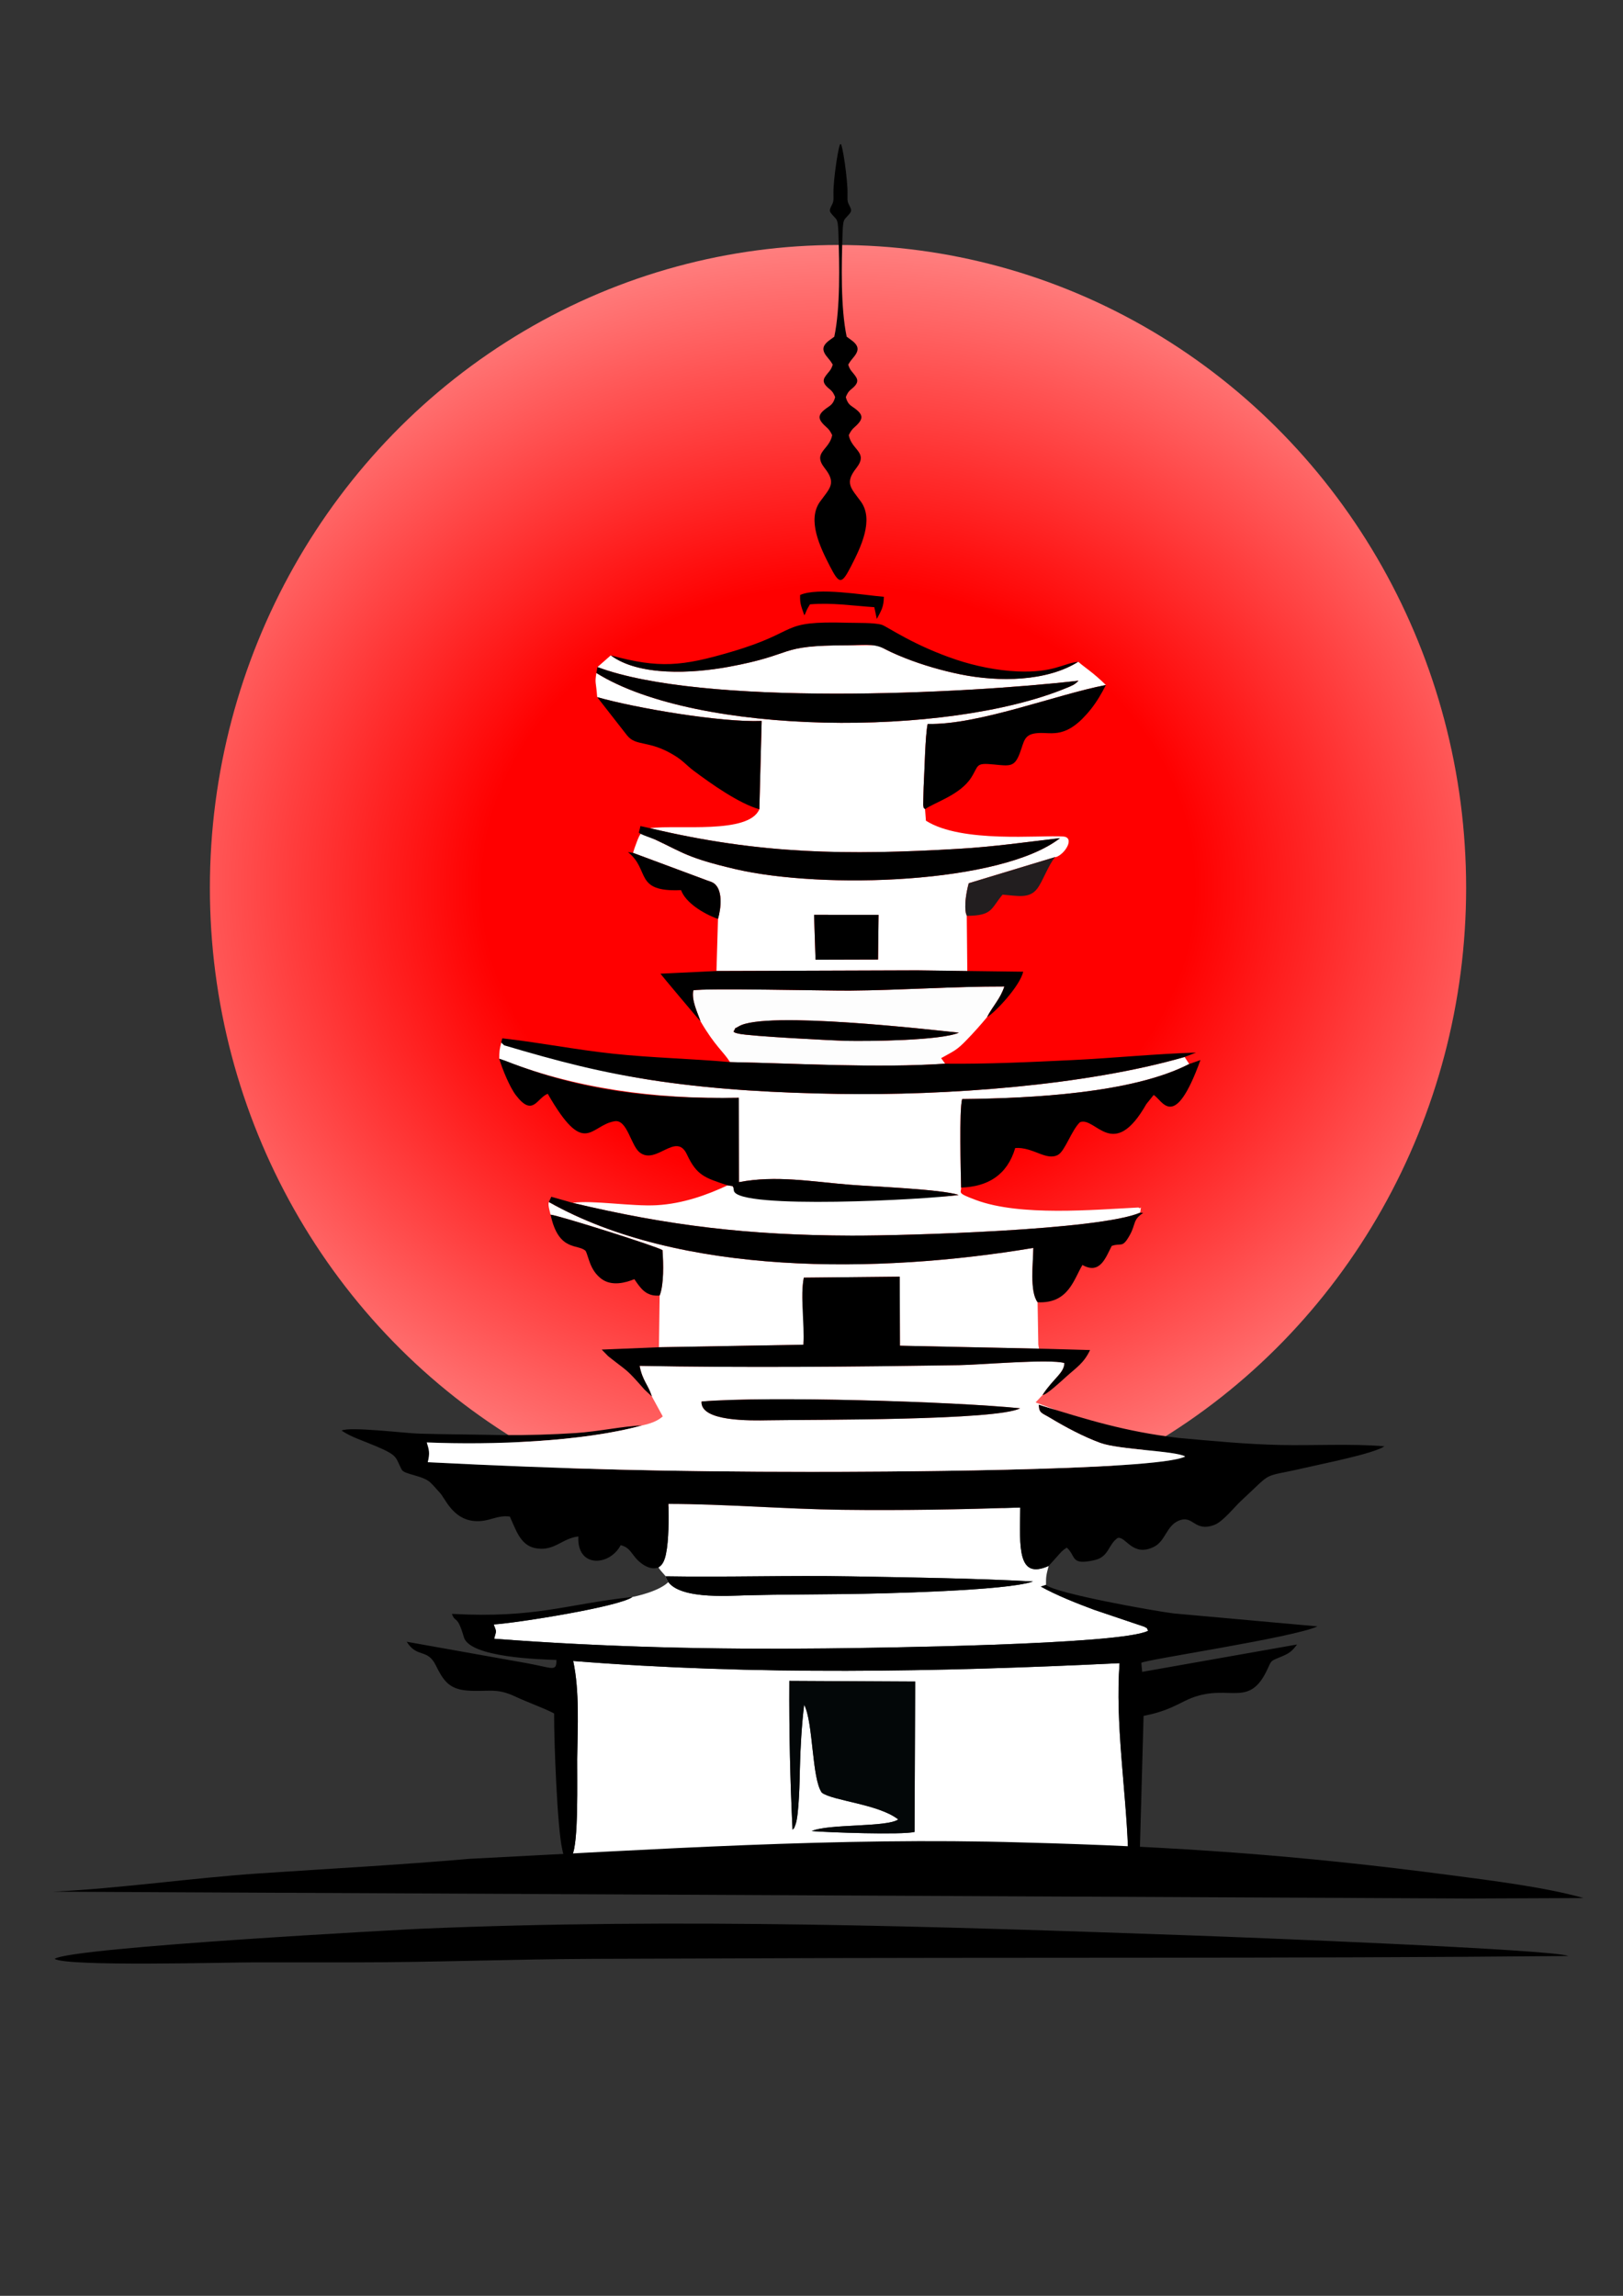 <?xml version="1.0" encoding="UTF-8"?> <!-- Creator: CorelDRAW 2017 --> <svg xmlns="http://www.w3.org/2000/svg" xmlns:xlink="http://www.w3.org/1999/xlink" xml:space="preserve" width="210mm" height="297mm" style="shape-rendering:geometricPrecision; text-rendering:geometricPrecision; image-rendering:optimizeQuality; fill-rule:evenodd; clip-rule:evenodd" viewBox="0 0 21000 29700"><rect x="0" y="0" width="21000" height="29700" fill="#333333" stroke="none"/> <defs> <style type="text/css"> <![CDATA[ .fil2 {fill:black} .fil4 {fill:#030708} .fil5 {fill:#221E1F} .fil3 {fill:#FDFDFD} .fil1 {fill:white} .fil0 {fill:url(#id0)} ]]> </style> <radialGradient id="id0" gradientUnits="userSpaceOnUse" gradientTransform="matrix(1.431 -0 -0 1.214 -4670 -2461)" cx="10843" cy="11485.34" r="16086.67" fx="10843" fy="11485.34"> <stop offset="0" style="stop-opacity:1; stop-color:red"></stop> <stop offset="0.2" style="stop-opacity:1; stop-color:red"></stop> <stop offset="0.651" style="stop-opacity:1; stop-color:#FEFEFE"></stop> <stop offset="1" style="stop-opacity:1; stop-color:#FEFEFE"></stop> </radialGradient> </defs> <g id="Слой_x0020_1">  <ellipse class="fil0" cx="10843" cy="11485.34" rx="8127.28" ry="8315.99"></ellipse> <path class="fil1" d="M10254.4 23670.89c-30.75,-640.98 -45.39,-1277.32 -41.26,-1925.92l1628.46 8.49 -8.24 1945.81c-163.21,40.23 -1119.85,6.37 -1331.18,-11.44 217.05,-96.73 973.95,-46.16 1119.78,-150.37 -253.36,-199.18 -846.78,-240.49 -987.97,-345.95 -131.52,-179.07 -109.25,-909.87 -229.25,-1138.24 -31.37,262.24 -49.48,564.62 -55.02,832.37 -2.71,131.07 -10.98,588.62 -54.63,711.89 -28.93,81.71 -16.42,41.75 -40.69,73.36zm4379.39 275.93c171.62,11.3 89.07,-9.01 115.55,-44.23l-154.54 4.08c-28.4,-772.19 -165.75,-1613.1 -108.99,-2390.82 -2349.44,113.85 -4717.56,159.3 -7068.96,-28.2 84.34,398.58 56.09,848.33 51.76,1268.15 -2.5,241.17 20.18,1094.93 -67.02,1247.48l-97.76 1.88 36.55 122.2c126.3,422.39 655,270.93 1380.84,236.32 1461.45,-69.68 3811.71,-473.09 5912.57,-416.86z"></path> <path class="fil1" d="M10533.45 11834.69l834.33 0.35 -6.86 578.08 -808.73 2.27 -18.74 -580.7zm-2630.61 -3356.38l-172.21 151.41c1360.76,510.01 4731.29,348.13 6224.05,176.38 -51.2,53.15 -81.27,63.01 -163.48,96.82 -1544.01,635.05 -4771.86,617.28 -6074.7,-196.77 -22.04,140.26 -4.98,102.78 10.59,312.42 493.75,141.37 1603.65,329.88 2128.02,308.03l-29.89 1142.89c-140.38,326.72 -1055.77,195.42 -1413.45,244.83 1423.68,338.24 2545.98,351.52 3996.31,266.41 461.75,-27.1 879.53,-88.57 1307.4,-137.96 -760.89,590.98 -3069.39,665.62 -4203.91,399.9 -706.53,-165.47 -674.16,-229.33 -1214.72,-462.76 -13.48,14.53 -10.71,7.91 -28.01,41.66 -10.35,20.2 -22.05,51.03 -29.52,70.88 -19.47,51.74 -35.6,95.49 -48.78,140.7l958.63 356.63c16.18,5.54 54.63,18.11 71.87,27.4 140.05,75.54 108.2,337.19 69.14,471.36l-19.75 673.1 2598.18 -8.75 647.47 11.71 -7.02 -716.63c-2.94,-6.2 -5.61,-23.21 -6.3,-19.74 -1.15,5.86 -42.88,-119.78 31.55,-402.01l1117.94 -338.69c3.17,1.35 9.24,-2.63 10.22,0.76 121.79,-40.23 248.98,-256.34 93.5,-266.72 -303.17,-20.31 -1314.1,89.08 -1775.36,-204.5l-11.41 -148.89c-33.24,-42.14 -8.94,12.86 -23.99,-55.41l5.62 -227.94c12.1,-205.4 20.04,-671.45 52.09,-819.29 657.9,15.16 1659.5,-379.5 2305.91,-503.83 -167.44,-164.82 -271.47,-224.22 -357.47,-300.74 -404.44,254.34 -1020.25,265.43 -1527.19,162.49 -240.83,-48.9 -494.79,-123.81 -709.99,-208.92 -494.84,-195.69 -178.38,-167.02 -745.3,-166.75 -938.99,0.45 -648.4,114.68 -1542.87,279.02 -470.2,86.39 -1157.91,122.71 -1523.17,-148.5z"></path> <path class="fil2" d="M6075.87 24046.82c-894.57,78.04 -1817.13,127.73 -2716,188.27 -883.08,59.47 -1804.96,194.99 -2670.29,236.73l18316.41 88.73 1483.42 -6.12c-488.27,-140.02 -1210.96,-228.97 -1732.04,-297.62 -1944.72,-256.23 -3557.99,-370.91 -5537.16,-421.81 -2362.33,-70.48 -4784.29,92.03 -7144.34,211.82z"></path> <path class="fil1" d="M11017.74 20393.13c777.29,14.32 1572.51,24.25 2348.53,65.53 -334.21,121.37 -1955.72,157.18 -2416.75,163.05 -422.8,5.39 -851.27,5.34 -1275.63,15.58 -247.79,5.97 -983.06,66.68 -1062.58,-245.25 797.85,13.63 1603.05,-13.71 2406.43,1.09zm-2834.42 266.13c-165.93,125.46 -1488.12,335.87 -1794.96,355.67 40.07,107.56 33.74,73.68 5.56,184.74 1427.44,109.07 2846.91,141.16 4281.75,125.54 611.6,-6.66 3829.95,-45.86 4179.31,-228.21 -26.63,-52.77 4.91,-18.97 -49.5,-52.88l-647.66 -218.53c-227.42,-84.17 -497.5,-192.15 -690.59,-300.69l67.05 -21.68c0.93,-87.51 -3.7,-107.27 33.86,-244.89 -404.2,180.24 -374.56,-237.58 -366.99,-755.88 -772.41,25.16 -1532.53,38.94 -2305.58,29.24 -745.23,-9.37 -1511.47,-75.11 -2246.62,-76.27 3.22,195.43 6.88,461.62 -32.2,649.49 -31.47,151.29 -93.17,147.11 -94.19,169.84 -0.81,18.04 39.86,57.35 141.37,174.56 -116.01,139.25 -468.06,208.02 -480.61,209.95z"></path> <path class="fil2" d="M8308.99 18440.11c-239.78,8.81 -571.87,79.65 -857.67,98.42 -300.32,19.72 -625.09,28.85 -932.19,27.18 -362.4,-8.39 -724.46,-8.84 -1088.34,-18.89 -190.44,-5.25 -906.84,-94.51 -1010.52,-39.99 116.4,81.92 290.41,135.94 444.64,201.88 290.33,124.13 247.69,138.75 331.91,302.36 34.15,66.34 272.45,73.59 372.55,168.35 46.24,43.77 79.29,86.71 120.76,130.02 69.05,72.09 163.57,338.78 440.6,366.9 194.2,19.71 289.33,-80.79 466.31,-57.05 76.7,166.82 134.46,367.04 323.51,407.14 247.24,52.44 350.57,-127.55 562.74,-149.73 -21.28,411.6 405.52,385.18 547.75,112.34 85.99,23.92 106.95,52.84 178.33,146.45 82.58,108.31 219.7,185.99 313.19,139.26 45.86,-22.92 75.01,-77.68 94.19,-169.84 39.08,-187.87 35.42,-454.06 32.2,-649.49 735.15,1.16 1501.39,66.9 2246.62,76.27 773.05,9.7 1533.17,-4.08 2305.58,-29.24 -7.57,518.3 -37.21,936.12 366.99,755.88l110.52 -122.56c53.56,-58.84 59.57,-73.28 124.51,-114.85 124.31,109.74 41.19,234.17 359.99,161.7 187.19,-42.56 176.08,-204.89 299.72,-286.87 104.56,-24.49 190.5,251.52 467.09,115.62 149.21,-73.31 161.69,-269.96 318.24,-337.51 195.29,-84.26 199.6,151.94 464.11,53.22 111.62,-41.67 262.28,-234.17 343.77,-309.38 443.73,-409.48 238.53,-291.03 839.63,-431.39 229.95,-53.7 869.6,-178.44 1018.03,-275.75 -413.56,-36.91 -922.37,-8.16 -1348.82,-17.45 -449.34,-9.79 -879.84,-52.35 -1323.15,-91.94 -689.99,-83.7 -1161.88,-231.53 -1802.18,-429.7 2.72,112.48 39.57,106.33 149.74,172.73 199,119.93 427.08,241.69 648.28,322.75 242.44,88.83 975.17,101.1 1097.6,175.13 -361.87,190.37 -4179.48,198.34 -4855.02,197.81 -1810.02,-1.42 -3142.1,-32.84 -4945.18,-123.86 28.86,-119.77 17.8,-154.67 -12.79,-255.89 844.81,35.16 2011.11,-6.89 2786.76,-220.03z"></path> <path class="fil1" d="M9077.04 18130.61c858.36,-71.67 3247.32,-0.44 4122.28,87.94 -297.89,159.7 -2663.21,145.06 -3256.66,155.12 -225.23,3.81 -881.93,19.53 -865.62,-243.06zm-642.05 -64.69l140.58 257.78c-73.13,63.9 -160.75,92.62 -266.58,116.41 -775.65,213.14 -1941.95,255.19 -2786.76,220.03 30.59,101.22 41.65,136.12 12.79,255.89 1803.08,91.02 3135.16,122.44 4945.18,123.86 675.54,0.53 4493.15,-7.44 4855.02,-197.81 -122.43,-74.03 -855.16,-86.3 -1097.6,-175.13 -221.2,-81.06 -449.28,-202.82 -648.28,-322.75 -110.17,-66.4 -147.02,-60.25 -149.74,-172.73l224.19 69.39 -263.95 -98.11 89.71 -96.94c138.52,-213.15 280.93,-283.4 282.3,-412.98 -192.07,-55.82 -1087.98,23.48 -1361.39,27.69 -1348.3,20.78 -2795.51,34.49 -4134.7,8.88 39.31,197.26 109.17,238.94 159.23,396.52z"></path> <path class="fil2" d="M707.26 25340.8c153.19,102.91 2225.18,45.46 2579.01,45.46 436.29,0 872.57,0 1308.87,0 1041.79,0 2060.9,-42.09 3105.77,-45.74 598.98,-2.11 1197.95,-3.17 1796.92,-5.77 3594.47,-15.59 7203.45,3.43 10793.72,-30.81 -182.47,-85.64 -4307.33,-246.04 -4853.27,-265.3 -3333.93,-117.62 -6666.18,-229.9 -10000.25,-86.96 -143.65,6.16 -4506.61,237.56 -4730.77,389.12z"></path> <path class="fil1" d="M6459.38 13696.12c965.95,381.35 1985.48,525.42 3100.36,505.51l1.74 1091.47c476.06,-91.5 940.92,-6.44 1432.43,33.27 302.2,24.41 1179.24,57.31 1409.9,132 -266.94,45.42 -920.08,16.73 -1527.41,29.69 -666.39,14.22 -1282.9,59.59 -1397.98,-144.12l-64.69 -9.54c-263.12,123.63 -577.1,237.67 -916.9,256.87 -319.74,18.05 -836.01,-67.82 -1086.3,-30.2 1242.04,295.97 2278.64,419.65 3607.21,423.43 704.85,2 3211.95,-70.61 3734.68,-296.97 17.8,-123.54 11.97,-32.44 -20.77,-66.66 -582.82,28.94 -1530.06,116.26 -2101.34,-95.66 -256.04,-94.98 -191.97,-90.94 -194.46,-161.99 -3.7,-208.52 -25.73,-997.24 13.02,-1144.96 895.33,-9.2 2204.89,-74.73 2938.02,-453.8l-59.38 -90.53c-1291.91,371.32 -3087.76,500.72 -4480.8,477.31 -781.37,-13.14 -1548.34,-52.29 -2317.25,-163.99 -755.21,-109.71 -1351.56,-297.61 -2042.65,-501.8 -23.37,86.12 -25.79,113.18 -27.43,210.67z"></path> <path class="fil2" d="M8183.32 20659.26c-867.93,94.27 -1245.92,277.82 -2335.88,218.84 43.12,122.87 68.31,1.82 154.5,301.48 75.91,263.91 993.31,287.17 1197.81,294.64 0.42,158.22 -44.15,103.21 -390.05,40.46l-1547.36 -276.04c134.84,214.9 266.1,82.96 375.6,303.36 90.49,182.11 161.36,306.08 396.3,326.91 277.21,24.58 374.8,-43.73 637.04,80.49 149,70.56 374.44,149.83 498.41,217.16 -1.69,376.45 41.29,1477.89 104.72,1755.32 16.78,73.41 0.08,31.77 29.42,83.28l97.76 -1.88c87.2,-152.55 64.52,-1006.31 67.02,-1247.48 4.33,-419.82 32.58,-869.57 -51.76,-1268.15 2351.4,187.5 4719.52,142.05 7068.96,28.2 -56.76,777.72 80.59,1618.63 108.99,2390.82l154.54 -4.08 47.32 -1705.03c225.2,-44.12 339.97,-94.88 525.57,-188.75 537.1,-271.63 811.37,114.47 1060.06,-379.68 75.01,-149.02 38,-133.13 183.92,-192.48 114.87,-46.71 150.11,-72.86 216.08,-162.56l-2003.95 354.24 -10.64 -116.76c46.65,-41.48 1971.26,-326.28 2279.01,-471.87l-1860.49 -167.45c-262.52,-33.08 -1532.23,-259.6 -1651.94,-369.03l-67.05 21.68c193.09,108.54 463.17,216.52 690.59,300.69l647.66 218.53c54.41,33.91 22.87,0.11 49.5,52.88 -349.36,182.35 -3567.71,221.55 -4179.31,228.21 -1434.84,15.62 -2854.31,-16.47 -4281.75,-125.54 28.18,-111.06 34.51,-77.18 -5.56,-184.74 306.84,-19.8 1629.03,-230.21 1794.96,-355.67z"></path> <path class="fil1" d="M7123.98 15713.63c117.26,12.91 1382.45,412.96 1447.86,458.82 13.14,176.77 19.21,446.47 -36.75,587.41l-9.13 668.85 1869.25 -32.69 8.88 -160.72 11.1 -214.85c-48.83,-91.22 -39.09,-370.93 -14.72,-492l1241.16 -12.57 2.9 893.07 1797.89 38.23 -7.88 -53.55 -9.21 -547.01c-105.78,-140.5 -56.51,-515.02 -55.28,-702.78 -2018.45,338.13 -4578.53,360.87 -6268.33,-593.89 -13.69,35.76 8.31,104.65 22.26,163.68z"></path> <path class="fil3" d="M9490.76 13347.31c40.9,-70.82 -4.68,-25.59 69.3,-70.08 339.88,-204.4 2510.5,47.39 2846.95,82.35 -240.16,101.84 -1153.08,111.58 -1462.57,105.51 -111.73,-2.2 -1250.01,-58.6 -1390.2,-93.74 -55.51,-13.91 -37.27,-9.42 -63.48,-24.04zm-426.44 -134.48c188.96,323.65 298.26,392.86 380.97,527.12 902.21,17.17 1887.19,80.14 2784.01,20.46l-51.81 -71.92c180.57,-99.94 204.37,-105.7 331.25,-236.34 91.58,-94.31 180.11,-193.68 262.63,-293.54 72.42,-141.8 173.8,-238.76 223.74,-396.66 -656.02,-1.52 -1337.46,48.02 -2001.8,53.11 -298.73,2.29 -1887.06,-34.76 -2022.64,-3.11 -25.59,129.14 53.56,284.28 93.65,400.88z"></path> <path class="fil2" d="M7101.72 15549.95c1689.8,954.76 4249.88,932.02 6268.33,593.89 -1.23,187.76 -50.5,562.28 55.28,702.78 399.94,21.09 468.44,-297.52 580.44,-482.27 227.25,129.29 300.42,-95.71 378.86,-246.2 125.96,-45.49 134.75,38.17 235.01,-142.72 78.21,-141.14 35.84,-196.1 172.3,-284.28l-39.52 -3.62c-522.73,226.36 -3029.83,298.97 -3734.68,296.97 -1328.57,-3.78 -2365.17,-127.46 -3607.21,-423.43l-277.28 -79 -31.53 67.88z"></path> <path class="fil4" d="M10254.4 23670.89c24.27,-31.61 11.76,8.35 40.69,-73.36 43.65,-123.27 51.92,-580.82 54.63,-711.89 5.54,-267.75 23.65,-570.13 55.02,-832.37 120,228.37 97.73,959.17 229.25,1138.24 141.19,105.46 734.61,146.77 987.97,345.95 -145.83,104.21 -902.73,53.64 -1119.78,150.37 211.33,17.81 1167.97,51.67 1331.18,11.44l8.24 -1945.81 -1628.46 -8.49c-4.13,648.6 10.51,1284.94 41.26,1925.92z"></path> <path class="fil2" d="M6523.75 13523.06c691.09,204.19 1250.5,354.48 2005.71,464.19 768.91,111.7 1535.88,150.85 2317.25,163.99 1393.04,23.41 3188.89,-105.99 4480.8,-477.31l147.57 -56.97c-531.28,15.95 -1060.89,70.88 -1598.79,96.84 -535.2,25.84 -1110.38,52.73 -1646.99,46.61 -896.82,59.68 -1881.8,-3.29 -2784.01,-20.46 -501.77,-44.67 -998.52,-54.03 -1506.46,-107.81 -493.59,-52.27 -967.11,-147.36 -1439.67,-199.74 -15.31,69.33 -25.58,43.12 24.59,90.66z"></path> <path class="fil2" d="M9413.73 15334.4l64.69 9.54c22.22,39.24 4.36,1.37 17.71,61.56 54.12,244.12 2502.62,113.71 2907.68,52.87 -230.66,-74.69 -1107.7,-107.59 -1409.9,-132 -491.51,-39.71 -956.37,-124.77 -1432.43,-33.27l-1.74 -1091.47c-1114.88,19.91 -2047.08,-94.34 -3013.03,-475.69l-87.33 -29.82c42.71,143 137.91,370.88 216.29,472.9 220.84,287.44 269.03,35.77 411.55,-19.23 482.07,840.22 548.44,405.43 866.33,355.21 162.16,-25.61 208.53,312.9 322.92,403.25 213.3,168.47 471.74,-272.7 611.22,25.55 128.5,274.79 230.58,301.99 526.04,400.6z"></path> <path class="fil2" d="M15386.89 13764.46c-733.13,379.07 -2042.69,444.6 -2938.02,453.8 -38.75,147.72 -16.72,936.44 -13.02,1144.96 346.73,-10.71 597.48,-163.51 700.2,-511.8 232.76,-15.48 400.32,171.49 553.47,88.47 90.76,-49.22 174.72,-318.72 284.69,-422.72 202.07,-77.37 429.35,518.54 858.06,-233.71l94.85 -117.9c111.44,58.66 262.63,494.34 605.46,-452.1l-145.69 51z"></path> <path class="fil2" d="M7716.5 8706.15c1302.84,814.05 4530.69,831.82 6074.7,196.77 82.21,-33.81 112.28,-43.67 163.48,-96.82 -1492.76,171.75 -4863.29,333.63 -6224.05,-176.38l-14.13 76.43z"></path> <path class="fil2" d="M10395.2 17396.02l-1869.24 32.7 -740.26 30.51 83.33 85.08c268.14,212.96 220.52,148.61 469.33,431.24l96.63 90.37c-50.06,-157.58 -119.92,-199.26 -159.23,-396.52 1339.19,25.61 2786.4,11.9 4134.7,-8.88 273.41,-4.21 1169.32,-83.5 1361.39,-27.69 -1.37,129.58 -143.78,199.83 -282.3,412.98 43.45,6.97 237.5,-174.01 312.87,-241.82 124.35,-111.88 221.87,-169.67 301.81,-338.95l-544.88 -15.38 -1914.82 -40.71 -2.9 -893.07 -1241.16 12.57c-47.21,234.58 9.95,592.41 -5.27,867.57z"></path> <path class="fil2" d="M8480.35 10862.41c361.01,169.11 415.88,236.14 1031.22,380.26 1134.52,265.72 3443.02,191.08 4203.91,-399.9 -427.87,49.39 -845.65,110.86 -1307.4,137.96 -1450.33,85.11 -2572.63,71.83 -3996.31,-266.41l-125.45 -28.09c-12.85,63.19 -20.63,79.47 -19.5,83.84 5.37,20.79 184.81,78.88 213.53,92.34z"></path> <path class="fil2" d="M11969.2 10468.18c117.49,-85.2 451.32,-183.32 594.94,-405.16 103.83,-160.37 49.84,-197.62 294.87,-173.39 208.28,20.6 267.19,34.56 335.04,-143.22 60.95,-159.72 50.47,-251.77 240.95,-263.36 180.8,-11 366.68,84.79 682.22,-311.66 71.89,-90.32 139.6,-204.78 191.61,-309.68 -646.41,124.33 -1648.01,518.99 -2305.91,503.83 -32.05,147.84 -39.99,613.89 -52.09,819.29l-5.62 227.94c15.05,68.27 -9.25,13.27 23.99,55.41z"></path> <path class="fil2" d="M9825.22 10469.49l29.89 -1142.89c-524.37,21.85 -1634.27,-166.66 -2128.02,-308.03l384.09 491.89c119.17,153.92 284.37,54.61 626.53,269.45 106.04,66.59 146.07,121.89 235.75,189.25 230.8,173.38 587.93,424.84 851.76,500.33z"></path> <path class="fil2" d="M9270.43 12561.64l-725.11 34.56c3.9,8.56 501.12,601.15 519,616.63 -40.09,-116.6 -119.24,-271.74 -93.65,-400.88 135.58,-31.65 1723.91,5.4 2022.64,3.11 664.34,-5.09 1345.78,-54.63 2001.8,-53.11 -49.94,157.9 -151.32,254.86 -223.74,396.66 98.32,-54.64 426.58,-401.09 467.72,-588.07l-1370.48 -17.65 -2598.18 8.75z"></path> <path class="fil2" d="M7902.84 8478.31c365.26,271.21 1052.97,234.89 1523.17,148.5 894.47,-164.34 603.88,-278.57 1542.87,-279.02 164.47,-0.08 327.03,-31.86 475.17,45.39 48.26,25.16 123.65,63.43 270.13,121.36 215.2,85.11 469.16,160.02 709.99,208.92 506.94,102.94 1122.75,91.85 1527.19,-162.49 -199.98,22.22 -320.37,144.16 -783.73,125.03 -268.88,-11.11 -554.31,-71.73 -790.2,-150.3 -551.61,-183.72 -895.21,-427.71 -964.02,-451.67 -89.55,-31.17 -336.2,-24.52 -444.53,-27.66 -913.36,-26.47 -590.77,106.21 -1504.61,375.63 -639.96,188.68 -933.65,217.16 -1561.43,46.31z"></path> <path class="fil2" d="M13366.27 20458.66c-776.02,-41.28 -1571.24,-51.21 -2348.53,-65.53 -803.38,-14.8 -1608.58,12.54 -2406.43,-1.09 79.52,311.93 814.79,251.22 1062.58,245.25 424.36,-10.24 852.83,-10.19 1275.63,-15.58 461.03,-5.87 2082.54,-41.68 2416.75,-163.05z"></path> <path class="fil2" d="M9077.04 18130.61c-16.31,262.59 640.39,246.87 865.62,243.06 593.45,-10.06 2958.77,4.58 3256.66,-155.12 -874.96,-88.38 -3263.92,-159.61 -4122.28,-87.94z"></path> <path class="fil2" d="M8535.09 16759.86c55.96,-140.94 49.89,-410.64 36.75,-587.41 -65.41,-45.86 -1330.6,-445.91 -1447.86,-458.82 103.56,486.85 355.55,373.05 453.62,469.17 39.46,72.47 52.6,249.88 206.9,363.09 131.27,96.3 311.05,48.88 423.38,1.93 81.77,120.03 150.92,226.46 327.21,212.04z"></path> <path class="fil2" d="M9490.76 13347.31c26.21,14.62 7.97,10.13 63.48,24.04 140.19,35.14 1278.47,91.54 1390.2,93.74 309.49,6.07 1222.41,-3.67 1462.57,-105.51 -336.45,-34.96 -2507.07,-286.75 -2846.95,-82.35 -73.98,44.49 -28.4,-0.74 -69.3,70.08z"></path> <polygon class="fil2" points="10552.19,12415.39 11360.92,12413.12 11367.78,11835.04 10533.45,11834.69 "></polygon> <path class="fil5" d="M12509.06 11847.97c338.07,-2.66 308.41,-90.97 463.37,-274.44 194.45,15.47 348.72,57.02 450.43,-80.57 73.4,-99.27 141.68,-301.57 229.39,-405.43l-1117.94 338.69c-74.43,282.23 -32.7,407.87 -31.55,402.01 0.69,-3.47 3.36,13.54 6.3,19.74z"></path> <path class="fil2" d="M9290.18 11888.54c39.06,-134.17 70.91,-395.82 -69.14,-471.36 -17.24,-9.29 -55.69,-21.86 -71.87,-27.4l-958.63 -356.63 -65.79 -9.73c291.9,229.9 72.41,519.68 687.41,491.69 56.87,158.82 279.86,301.43 478.02,373.43z"></path> <path class="fil2" d="M10352.98 7697.03c-5.74,121.82 21.18,160.65 54.12,263.59 21.77,-35.45 18.84,-45.79 41.8,-89.26l31.3 -53.12c288.56,-23.93 548.07,18.02 832.23,36.63l32.64 151.9c58.4,-109.19 89.23,-154.21 91.48,-286.27 -272.41,-22.71 -854.26,-125.75 -1083.57,-23.47z"></path> <path class="fil2" d="M10794.92 4355.71l-58.16 42.5c-108.12,78.98 -104.99,139.39 -20.3,236.96 17.19,19.82 35.02,41.68 58.59,82.58 -13.44,40.82 -26.76,63.47 -41.6,82.11 -68.8,86.35 -127.08,130.83 -2.43,231.57 24.33,19.66 48.96,38.94 74.91,105.62 -19.34,77.06 -52,102.78 -88.37,127.15 -159.77,107.02 -137.67,162.11 -13.24,272.51 18.8,16.68 39.71,42.57 63.53,92.79 -37.59,197.4 -259.57,219.86 -96.54,427.32 152.84,194.49 67.09,257.43 -59.19,430.54 -173.54,237.89 1.21,594.45 123.85,833.31 125.11,243.65 153.01,243.65 278.11,0 122.65,-238.86 297.39,-595.42 123.86,-833.31 -126.28,-173.11 -212.03,-236.05 -59.2,-430.54 163.04,-207.46 -58.94,-229.92 -96.54,-427.32 23.83,-50.22 44.74,-76.11 63.54,-92.79 124.43,-110.4 146.53,-165.49 -13.24,-272.51 -36.37,-24.37 -69.03,-50.09 -88.37,-127.15 25.95,-66.68 50.57,-85.96 74.91,-105.62 124.64,-100.74 66.37,-145.22 -2.43,-231.57 -14.84,-18.64 -28.17,-41.29 -41.6,-82.11 23.57,-40.9 41.39,-62.76 58.58,-82.58 84.7,-97.57 87.83,-157.98 -20.29,-236.96l-58.16 -42.5c-79.4,-374.28 -66.43,-940.34 -54.01,-1319.33 6.56,-200.11 16.31,-187.56 64.29,-240.83 53.95,-59.87 60.71,-66.29 23.57,-139.32 -16.52,-32.47 -26.58,-48.13 -23.13,-135.21 7.28,-183.85 -70.91,-703.49 -90.83,-653.85 -16.7,-41.61 -98.34,463.91 -90.84,653.85 3.45,87.08 -6.6,102.74 -23.12,135.21 -37.14,73.03 -30.38,79.45 23.57,139.32 47.97,53.27 57.73,40.72 64.29,240.83 12.42,378.99 25.39,945.05 -54.01,1319.33z"></path> </g> </svg> 